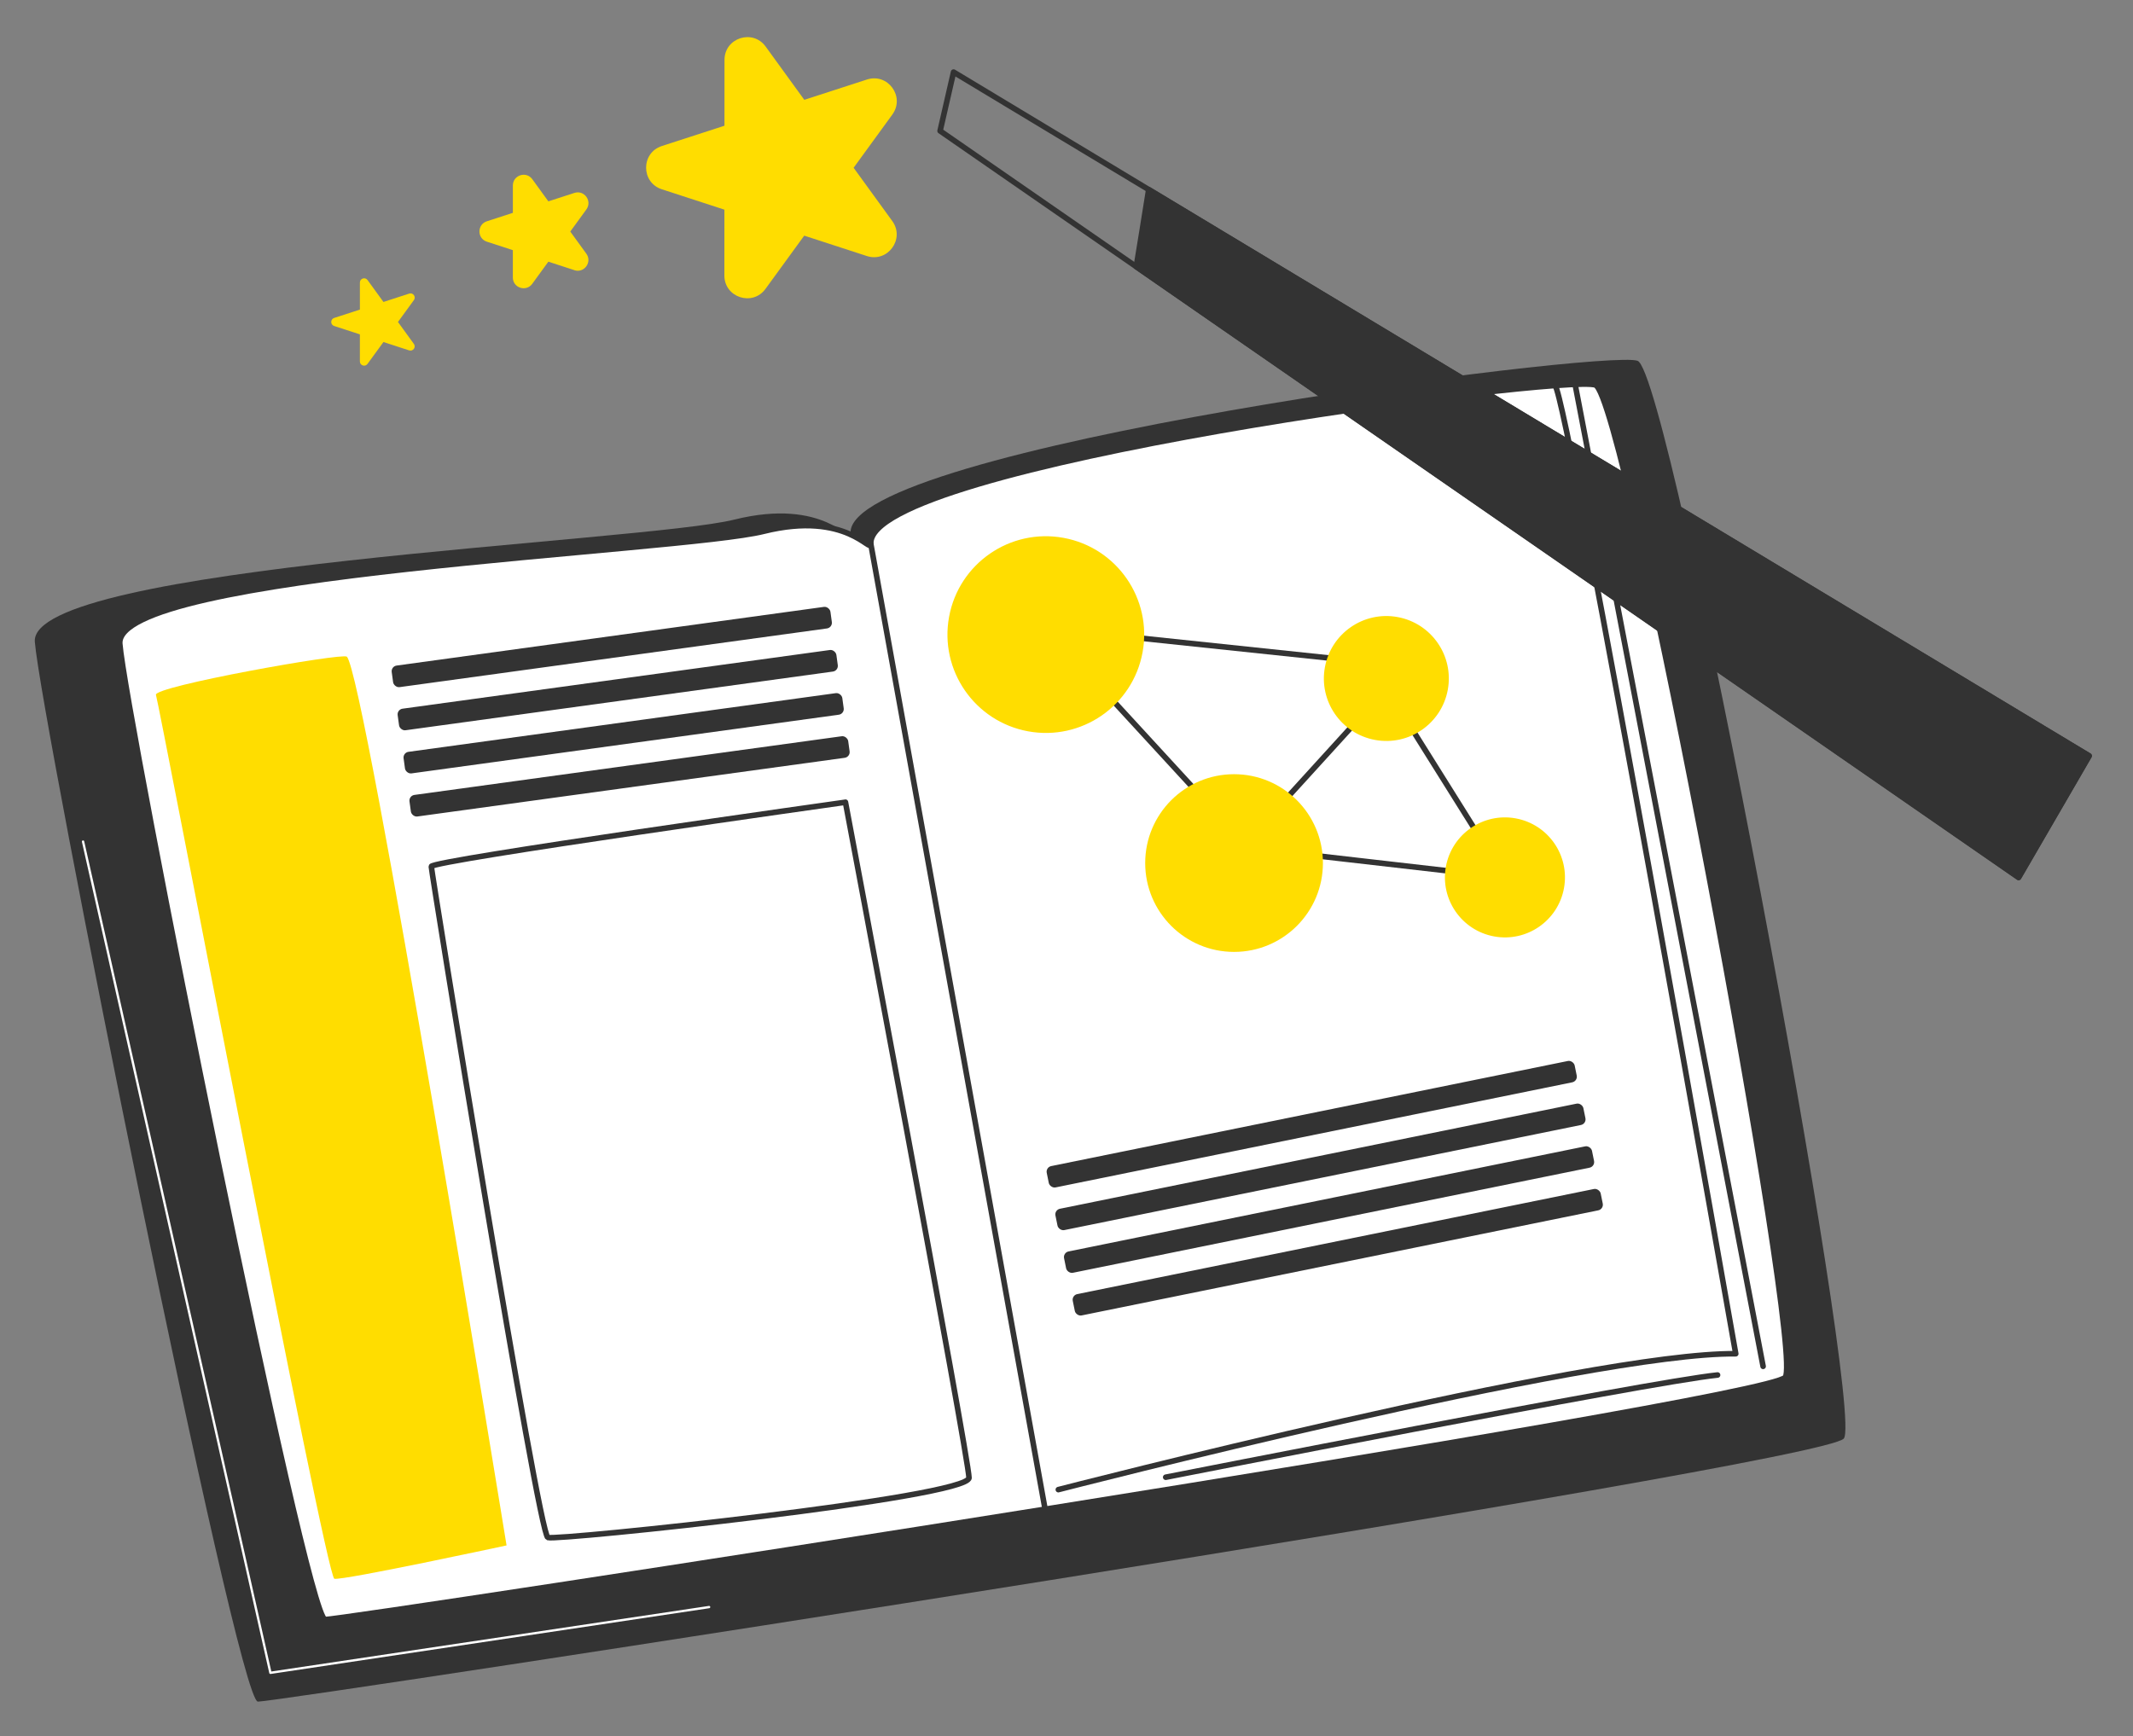 <?xml version="1.0" encoding="UTF-8"?><svg id="Illustrations" xmlns="http://www.w3.org/2000/svg" viewBox="0 0 1145.87 932.81"><rect x="0" y="0" width="1145.87" height="932.81" fill="#808080" stroke="none"/><defs><style>.cls-1,.cls-2,.cls-3,.cls-4,.cls-5{stroke-linejoin:round;}.cls-1,.cls-2,.cls-4{fill:none;}.cls-1,.cls-2,.cls-5{stroke-linecap:round;}.cls-1,.cls-3,.cls-4,.cls-5{stroke:#333;stroke-width:3px;}.cls-2{stroke:#fff;stroke-width:1.25px;}.cls-6{fill:#fd0;}.cls-3,.cls-7{fill:#333;}.cls-5{fill:#fff;}</style></defs><path class="cls-7" d="M456.92,286.5c.36,6.22-13.69-19.47-62.48-7.31-48.79,12.16-378.9,24.67-375.73,65.65,3.2,40.99,108.61,569.19,119.83,569.43,11.21.26,840.59-127.32,851.98-141.36,11.36-14.07-93.17-572.78-110.8-579.06-17.63-6.28-425.5,46.7-422.8,92.68v-.03Z"/><path class="cls-5" d="M467.8,292.2c.35,5.72-12.6-17.93-57.53-6.75-44.9,11.19-348.87,22.7-345.92,60.44,2.93,37.73,99.99,524.05,110.31,524.28s773.93-117.22,784.4-130.17c10.47-12.94-85.76-527.36-102.01-533.15-16.22-5.79-391.76,42.99-389.25,85.33v.03Z"/><line class="cls-1" x1="467.8" y1="292.2" x2="561.43" y2="810.87"/><path class="cls-1" d="M568.56,800.36s286.19-73.87,363.9-73c0,0-90.2-512.99-97.04-520.22"/><line class="cls-1" x1="846.17" y1="206.51" x2="947.16" y2="734.13"/><path class="cls-1" d="M626.24,793.7s259.32-51.12,296.45-54.92"/><polyline class="cls-1" points="657.31 469.67 661.09 461.95 744.88 369.89 808.46 471.42 670.67 455.6 562.14 337.54 739.98 356.28"/><circle class="cls-6" cx="561.83" cy="340.96" r="52.84" transform="translate(125.22 832.16) rotate(-79.62)"/><circle class="cls-6" cx="744.75" cy="364.55" r="33.56" transform="translate(251.99 1031.43) rotate(-79.62)"/><circle class="cls-6" cx="662.95" cy="463.71" r="47.74"/><circle class="cls-6" cx="808.46" cy="471.42" r="32.24" transform="translate(199.1 1181.71) rotate(-79.62)"/><rect class="cls-7" x="559.97" y="598.17" width="289.42" height="11.7" rx="3.08" ry="3.08" transform="translate(-106.28 152.62) rotate(-11.5)"/><rect class="cls-7" x="564.65" y="621.1" width="289.42" height="11.7" rx="3.08" ry="3.08" transform="translate(-110.76 154.01) rotate(-11.5)"/><rect class="cls-7" x="569.27" y="644.03" width="289.42" height="11.7" rx="3.08" ry="3.08" transform="translate(-115.23 155.4) rotate(-11.5)"/><rect class="cls-7" x="573.95" y="666.95" width="289.42" height="11.7" rx="3.08" ry="3.08" transform="translate(-119.71 156.79) rotate(-11.5)"/><rect class="cls-7" x="209.7" y="341.78" width="237.9" height="11.7" rx="3.08" ry="3.08" transform="translate(-44.24 47.95) rotate(-7.82)"/><rect class="cls-7" x="212.9" y="364.95" width="237.9" height="11.7" rx="3.08" ry="3.08" transform="translate(-47.37 48.6) rotate(-7.82)"/><rect class="cls-7" x="216.08" y="388.13" width="237.9" height="11.7" rx="3.08" ry="3.08" transform="translate(-50.49 49.25) rotate(-7.82)"/><rect class="cls-7" x="219.25" y="411.28" width="237.9" height="11.7" rx="3.08" ry="3.08" transform="translate(-53.61 49.9) rotate(-7.82)"/><path class="cls-1" d="M454.18,431.04s-222.57,31.31-222.48,34.51,57.57,358.81,62.62,360.55c5.04,1.77,226.27-21.45,226.24-32.09-.03-10.61-66.38-363-66.38-363v.03Z"/><path class="cls-6" d="M186.27,352.82c-2.39-2.15-104.16,16.01-102.49,20.55,1.64,4.56,91.22,473.85,95.84,474.88s92.51-17.91,92.51-17.91c0,0-76.22-468.84-85.83-477.55l-.03.02Z"/><polyline class="cls-2" points="44.62 452.17 145.27 898.79 380.94 863.46"/><polygon class="cls-4" points="505.03 70.33 512.27 38.73 1122.29 406.13 1084.41 471.42 505.03 70.33"/><path class="cls-3" d="M617.1,101.87c-2.34,14.73-4.96,31.11-6.68,41.42l473.99,328.13,37.88-65.29L617.1,101.87Z"/><path class="cls-6" d="M465.67,137.56l-33.63-10.95-20.81,28.6c-6.96,9.57-22.1,4.64-22.09-7.19l.02-35.37-33.63-10.95c-11.25-3.66-11.24-19.59.01-23.24l33.65-10.91.02-35.37c0-11.83,15.15-16.74,22.1-7.17l20.77,28.63,33.65-10.91c11.26-3.65,20.61,9.24,13.65,18.81l-20.81,28.6,20.77,28.63c6.95,9.58-2.42,22.45-13.67,18.79Z"/><path class="cls-6" d="M308.56,145.15l-13.98-4.55-8.65,11.89c-3.28,4.51-10.43,2.19-10.42-3.39v-14.7s-13.97-4.55-13.97-4.55c-5.31-1.73-5.3-9.24,0-10.96l13.98-4.53v-14.7c.01-5.58,7.16-7.9,10.44-3.38l8.63,11.9,13.98-4.53c5.31-1.72,9.72,4.36,6.44,8.87l-8.65,11.89,8.63,11.9c3.28,4.52-1.14,10.59-6.45,8.86Z"/><path class="cls-6" d="M219.82,188.27l-13.83-4.5-8.56,11.76c-1.29,1.78-4.1.86-4.1-1.34v-14.54s-13.82-4.5-13.82-4.5c-2.09-.68-2.09-3.64,0-4.32l13.83-4.49v-14.54c.01-2.2,2.82-3.11,4.11-1.33l8.54,11.77,13.83-4.49c2.09-.68,3.83,1.72,2.53,3.49l-8.56,11.76,8.54,11.77c1.29,1.78-.45,4.17-2.54,3.49Z"/></svg>